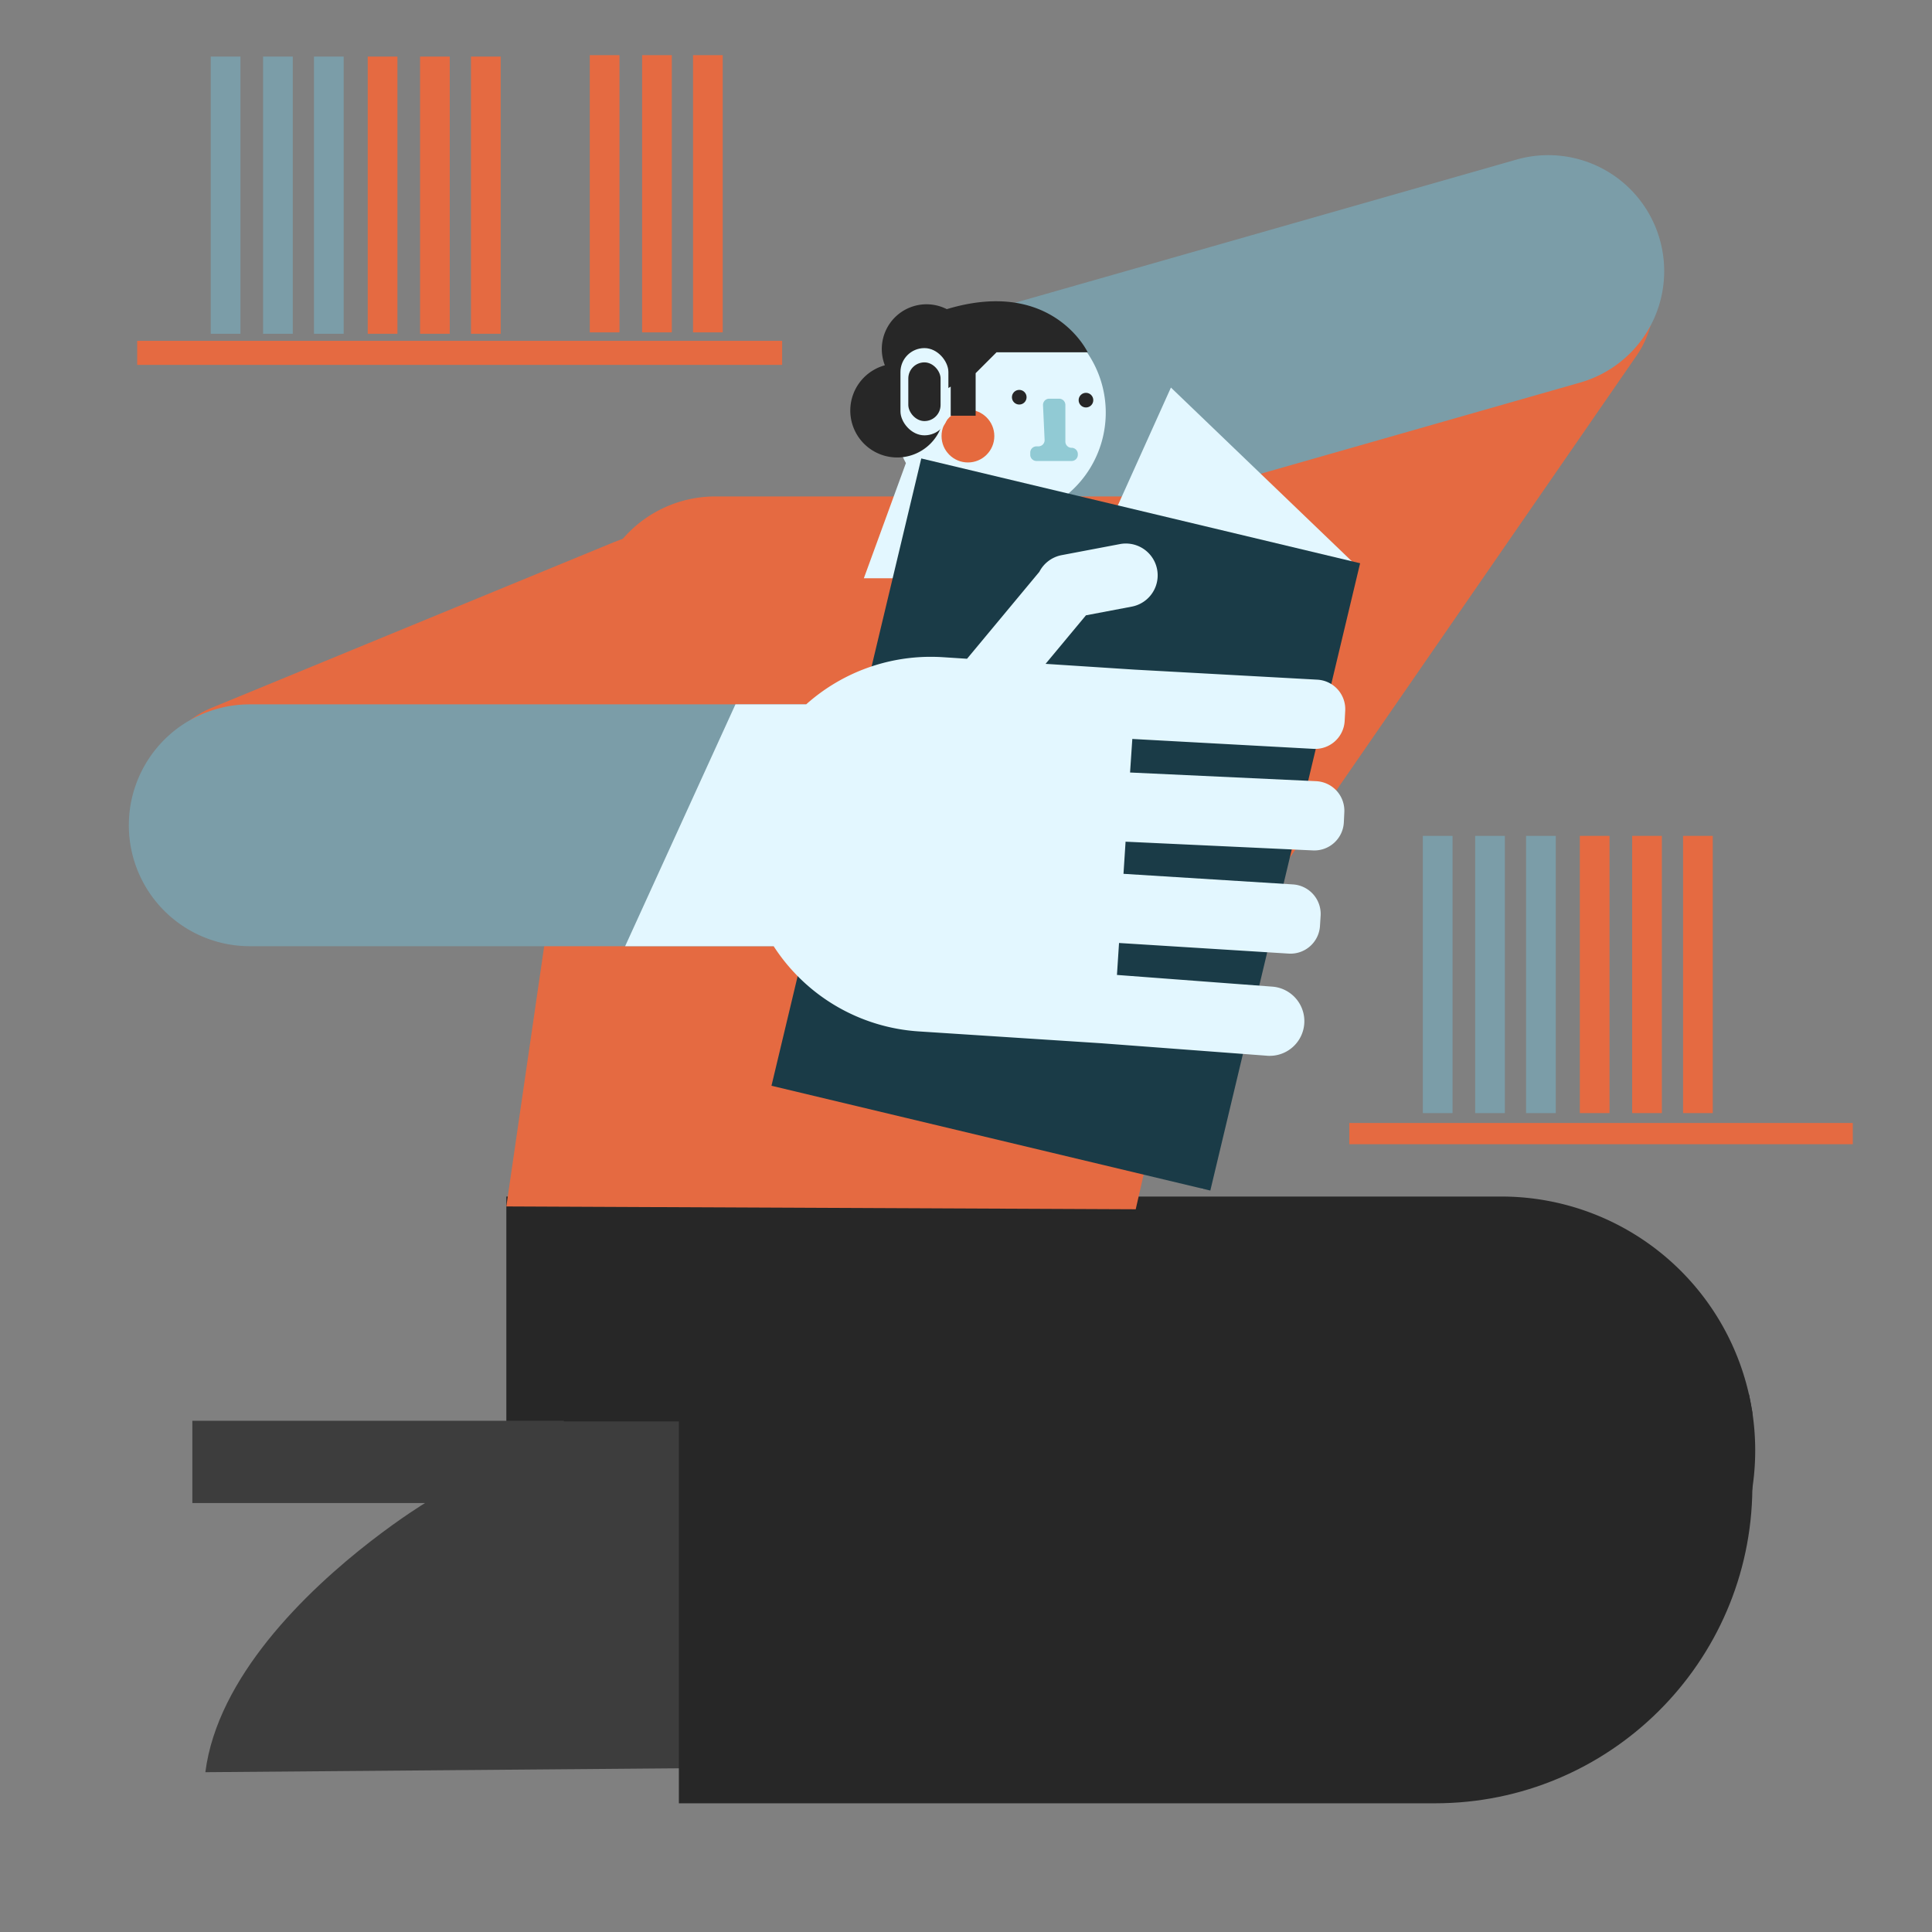 <svg id="Capa_1" data-name="Capa 1" xmlns="http://www.w3.org/2000/svg" viewBox="0 0 1366 1366"><rect x="0" y="0" width="1366" height="1366" fill="#808080" stroke="none"/><title>Mesa de trabajo 1</title><rect x="879.18" y="78.55" width="171" height="602.16" rx="85.5" transform="translate(1542.75 1240.19) rotate(-145.37)" fill="#e56a41"/><path d="M1173.49,169.17h0a81.94,81.94,0,0,1-56.25,101.32L753.44,374.36A81.9,81.9,0,0,1,652.17,318h0A81.94,81.94,0,0,1,708.42,216.7L828,182.57l244.26-69.74A81.94,81.94,0,0,1,1173.49,169.17Z" fill="#7b9da8"/><path d="M358,846h703.5A179.5,179.5,0,0,1,1241,1025.5v0A179.5,179.5,0,0,1,1061.5,1205h-524A179.5,179.5,0,0,1,358,1025.5V846A0,0,0,0,1,358,846Z" fill="#272727"/><path d="M803,855l-445-2,62.24-428a86.46,86.46,0,0,1,85.56-74H809.58c55.52,0,96.65,51.58,84.3,105.7Z" fill="#e56a41"/><path d="M781.81,291.73a75.16,75.16,0,0,1-42.43,67.68l-1.1.52v48.94H610.77l29.74-81.44a75.16,75.16,0,1,1,141.3-35.7Z" fill="#e3f7ff"/><circle cx="684.37" cy="308.32" r="18.66" fill="#e56a3e"/><circle cx="720.65" cy="280.85" r="5.18" fill="#272727"/><path d="M741.85,281.89h7a4.41,4.41,0,0,1,4.41,4.4v25.92a4.4,4.4,0,0,0,4.4,4.4h0a4.41,4.41,0,0,1,4.41,4.41v.52a4.4,4.4,0,0,1-4.41,4.4H732.83a4.4,4.4,0,0,1-4.4-4.4V320a4.4,4.4,0,0,1,4.4-4.4h1.35a4.41,4.41,0,0,0,4.4-4.61l-1.13-24.48A4.4,4.4,0,0,1,741.85,281.89Z" fill="#91cad4"/><circle cx="767.82" cy="282.92" r="5.18" fill="#272727"/><path d="M769.05,249.09H704.59l-14.77,14.77v30.06H672.19V273.34a31,31,0,0,1-7.49,3.54,33.17,33.17,0,1,1-39.07-18.6,31.63,31.63,0,0,1,43.8-39.7C744.13,196.05,769.05,249.09,769.05,249.09Z" fill="#272727"/><path d="M739.38,359.41l-1.1.52V375.5C710,379,690.36,365.43,690.36,365.43c26.3,4.55,41.39-1.93,46.64-4.92h0c.51-.29.93-.55,1.26-.76.57-.37.86-.59.86-.59Z" fill="#272727"/><rect x="238.78" y="281.16" width="171" height="479.62" rx="85.5" transform="translate(682.57 22.78) rotate(67.62)" fill="#e56a41"/><polygon points="789.19 359.94 827.89 274.02 955.94 396.97 850.11 841.01 789.19 359.94" fill="#e3f7ff"/><rect x="594" y="355" width="319" height="456" transform="translate(156.07 -159.11) rotate(13.43)" fill="#1a3b47"/><path d="M91.09,583.5h0a85.5,85.5,0,0,1,85.5-85.5H571.5A85.47,85.47,0,0,1,657,583.5h0A85.5,85.5,0,0,1,571.5,669H176.59A85.5,85.5,0,0,1,91.09,583.5Z" fill="#7b9da8"/><path d="M951.12,502.56l-.39,7.19a20.9,20.9,0,0,1-22,19.72l-128.14-7L799,546.21h.35l131.23,6.12a20.91,20.91,0,0,1,19.91,21.85l-.34,7.2a20.9,20.9,0,0,1-21.85,19.9l-131.23-6.12c-.42,0-.83,0-1.24-.1l-1.48,22.77,119.83,7.49a20.91,20.91,0,0,1,19.55,22.17l-.45,7.19a20.89,20.89,0,0,1-22.16,19.55L791.2,666.73l-1.47,22.59,109.85,8.27a24.5,24.5,0,0,1-1.82,48.93c-.62,0-1.24,0-1.86-.07l-117.15-8.82-129.08-8.38A132.32,132.32,0,0,1,547,669H442l78-171h50a132.15,132.15,0,0,1,88.08-33.61q4.33,0,8.73.28l16.93,1.1,51.13-61.48a22.47,22.47,0,0,1,15.8-11.79l41.15-7.81a22.5,22.5,0,0,1,8.4,44.21l-32.41,6.15-28.54,34.32,62.76,4.07,129.33,7.11A20.89,20.89,0,0,1,951.12,502.56Z" fill="#e3f7ff"/><path d="M300.54,1062.7H136v-58.15H398.54l.21.46H508v245l-362.8,3c4.28-33.63,22-65.35,43.94-92.9C235.33,1102.2,300.54,1062.7,300.54,1062.7Z" fill="#3d3d3d"/><path d="M1236.63,986H480v289h534.63c123.31,0,223.38-99.47,224.36-222.55,0-.61,0-1.21,0-1.82v-52Z" fill="#272727"/><rect x="97" y="241" width="456" height="17" fill="#e56a41"/><rect x="149" y="40" width="21" height="196" fill="#7b9da8"/><rect x="186" y="40" width="21" height="196" fill="#7b9da8"/><rect x="222" y="40" width="21" height="196" fill="#7b9da8"/><rect x="260" y="40" width="21" height="196" fill="#e56a41"/><rect x="297" y="40" width="21" height="196" fill="#e56a41"/><rect x="333" y="40" width="21" height="196" fill="#e56a41"/><rect x="417" y="39" width="21" height="196" fill="#e56a41"/><rect x="454" y="39" width="21" height="196" fill="#e56a41"/><rect x="490" y="39" width="21" height="196" fill="#e56a41"/><rect x="954" y="794" width="356" height="15" fill="#e56a41"/><rect x="1006" y="591" width="21" height="196" fill="#7b9da8"/><rect x="1043" y="591" width="21" height="196" fill="#7b9da8"/><rect x="1079" y="591" width="21" height="196" fill="#7b9da8"/><rect x="1117" y="591" width="21" height="196" fill="#e56a41"/><rect x="1154" y="591" width="21" height="196" fill="#e56a41"/><rect x="1190" y="591" width="21" height="196" fill="#e56a41"/><rect x="636.66" y="246.12" width="33.89" height="61.68" rx="16.94" fill="#e3f7ff"/><rect x="642.21" y="256.21" width="22.81" height="41.51" rx="11.4" fill="#272727"/></svg>